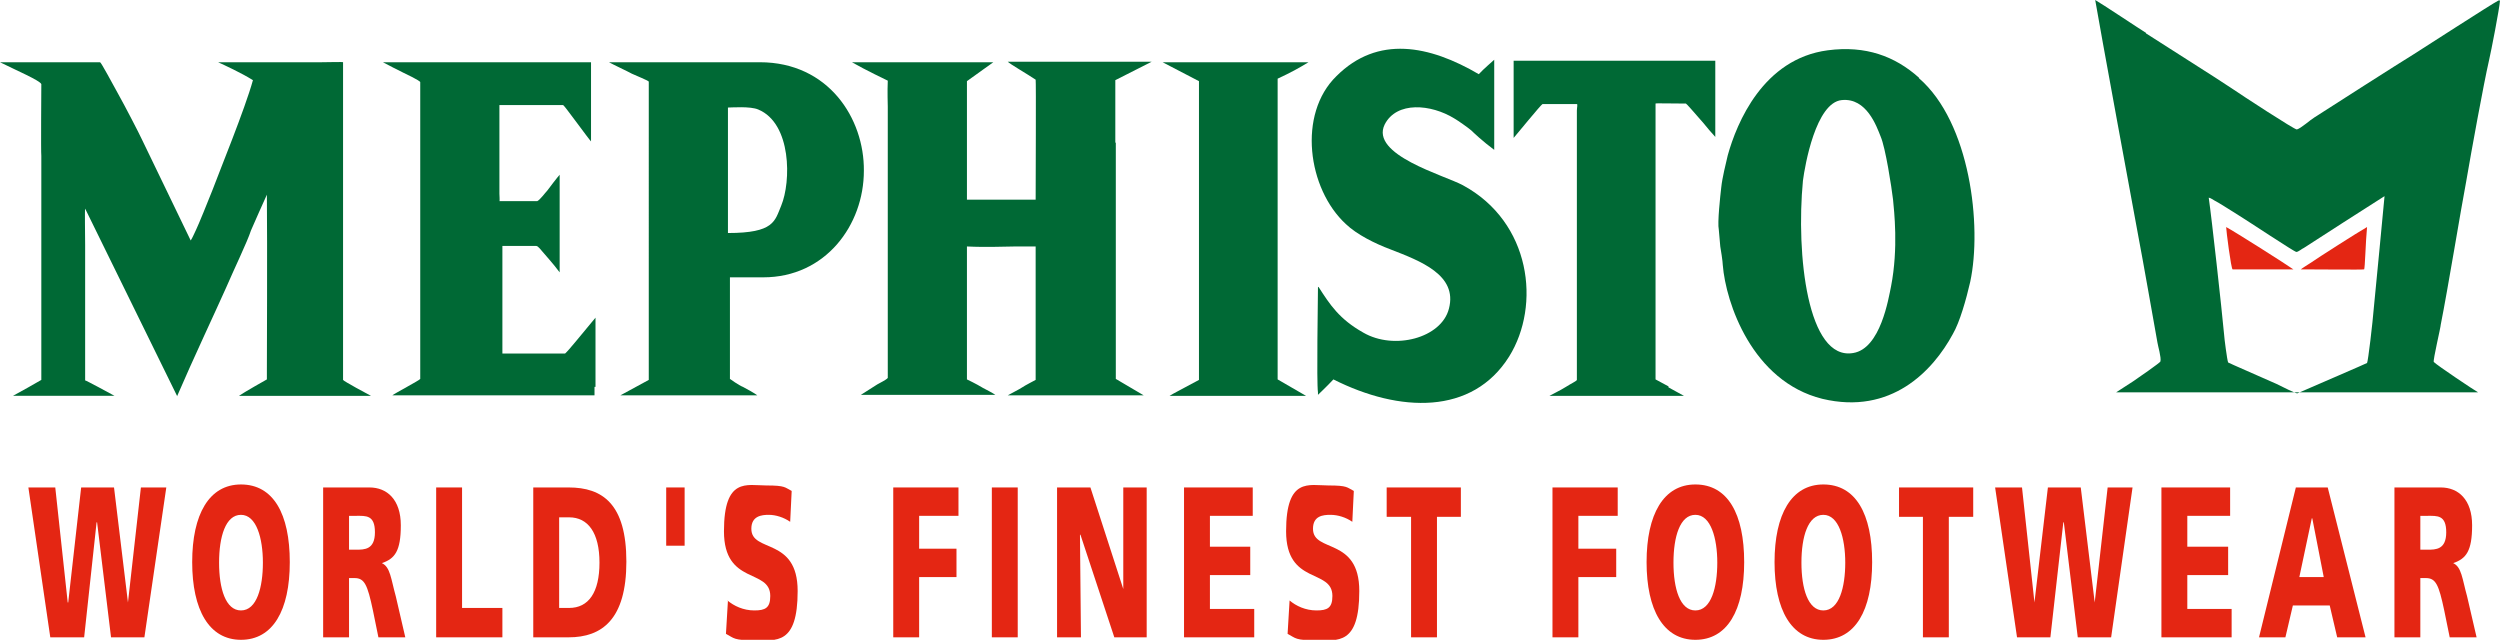 <svg viewBox="0 0 502.1 128.5" xmlns="http://www.w3.org/2000/svg" id="b"><defs><style>.d{fill:#006935;}.e{fill:#e42613;}</style></defs><g id="c"><path d="M119.6,77.7c0-7.2,0-12.5,0-13.9-3,3.6-5.4,6.6-6.1,7.2,0,0-.5,0-.7,0h-11.9v-21.6c.2,0,4.8,0,6.8,0,.4,0,1,.9,1.3,1.2.3.4,2,2.2,3.4,4.1v-19.5c0,0,0-.2,0-.1-.3.3-2.3,2.9-2.5,3.2-.4.4-1.4,1.8-2,2.1,0,0-7.7,0-7.6,0,.1,0,0-1.2,0-1.5,0-7.1,0-16.1,0-17.8,1.3,0,7.4,0,12.8,0,.2,0,5.1,6.8,5.6,7.3v-15.9h-41.8c.3.2,3.7,1.9,4.1,2.1,0,0,3.4,1.6,3.4,1.9,0,1.5,0,2.3,0,2.9,0,2,0,18.1,0,20v21.5c0,1.2,0,8.4,0,15.2,0,.2-5.3,3-5.6,3.3h40.6v-1.7Z" class="d"></path><path d="M35.6,79.5c3-7,7.8-17.2,9.8-21.7,1.5-3.5,4.3-9.3,5-11.5.2-.5,3-6.8,3.2-7.2.1,10.6,0,33.3,0,35.4,0,.4,0,1.6,0,1.7,0,0-4.8,2.7-5.6,3.3,1.6,0,18.2,0,26.5,0-.4-.2-5.6-3-5.6-3.2V17.9c0-.9,0-3,0-5.4,0-.1-2.9,0-4.3,0h-20.8c1.1.5,4.6,2.1,7,3.6-1.6,5.8-6.8,18.5-8.1,22-.9,2.3-2.9,7.2-3.3,8-.2.4-.8,1.8-1.1,2.2-.8-1.6-8.9-18.5-9.8-20.3-.6-1.3-3.4-6.7-4.8-9.2-1-1.8-3.4-6.3-3.6-6.3-4.1,0-7.9,0-9.6,0h-4c-.2,0-6.4,0-6.5,0,3.2,1.6,8.1,3.7,8.3,4.4,0,.4-.1,13.9,0,14.4v45s-2.6,1.5-2.8,1.6c-1.1.6-1.8,1-2.9,1.6,1.8,0,15.8,0,17.8,0h2.6c-.7-.4-5.9-3.2-5.9-3.1,0-6.5,0-10.8,0-15.1,0-4.4,0-7.3,0-12.1,0-2.3-.1-6.9,0-7.3l18.5,37.7Z" class="d"></path><path d="M264.7,57.7c0,2.1-.3,19.1,0,21.1v.5c.3-.3,1.7-1.6,3.1-3.1,13.3,6.7,27.9,7.2,35.3-4.6,6.4-10.3,4.4-27-9.3-34.4-3.7-2-18.7-6.1-15.7-12.2,2.4-4.7,9.3-4.1,14-1.2.7.4,2.7,1.8,3.4,2.4.4.4,2.3,2.2,4.6,3.9,0-5.6,0-8.3,0-18.1-.3.3-2.1,1.8-3.1,2.9-9.9-5.8-20.3-7.9-28.6.4-7.8,7.6-5.8,22.6,1.9,29.7,2.2,2.1,5.8,3.9,9,5.1,5.9,2.3,13.5,5.1,11.7,11.9-1.5,5.9-11,8.4-17.2,4.8-4.8-2.7-6.7-5.6-9-9.2" class="d"></path><path d="M335.1,77.8c.6.3,2.5,1.4,3.1,1.7-6.1,0-22.3,0-24.7,0-.6,0-1.7,0-2.3,0,.5-.3,2.2-1.1,3.3-1.8,1.1-.7,2.2-1.2,2.2-1.4,0-3.6,0-13.1,0-13.7,0-2,0-17.4,0-19.3-.2,0,.1,0,0,0,0-6.9,0-17,0-21.1,0-.5.2-1.3,0-1.3-2.9,0-6.9,0-6.9,0-.3.1-5.1,6-5.8,6.8,0-3.1,0-15.5,0-15.5,4.2,0,37.9,0,40.5,0,0,1,0,15.3,0,15.3-.3-.3-2.2-2.5-2.4-2.8-2-2.3-3.4-3.9-3.5-3.9-3.5,0-6.1-.1-6.1,0,0,12.9,0,23.1,0,25.5,0,3.8,0,18.9,0,22v7.9c0,0,2.6,1.4,2.6,1.4Z" class="d"></path><path d="M240.8,38c0,4.6,0,12.5,0,23.1,0,.3,0,7.8,0,15.2,0,0-2.2,1.2-2.8,1.5-.7.4-2.5,1.3-3.1,1.7.2,0,1.1,0,1.3,0,7,0,19.1,0,26.1,0l-5.7-3.3v-5c0-2.4,0-21.4,0-23.7,0-3.6,0-27.1,0-31.7,0,0,0,0,0,0,2.8-1.3,4.2-2.1,6.2-3.3-1.5,0-2.3,0-2.6,0-8.1,0-18.7,0-26.7,0l7.3,3.8v21.8Z" class="d"></path><path d="M224.1,28.7c0,5.6,0,32.6,0,39.7v7.7l5.6,3.3c-1.6,0-22.9,0-27.3,0,.7-.4,2.3-1.2,2.9-1.6.4-.3,2.7-1.5,2.7-1.5v-15.3c0-.7,0-5.3,0-11.5,0,0-3.4,0-4.1,0-1.9,0-5.7.2-9.7,0,0,0,0,1.1,0,1.2,0,2.7,0,24.2,0,25.5,0,0,1.9.9,3.2,1.7.2.1,2.3,1.2,2.5,1.4,0,0,0,0,0,0h-27c.7-.4,2.6-1.7,3.3-2.1.5-.3,1.8-.9,2.1-1.3,0-.1,0-8,0-11.6,0-4.1,0-35.2,0-26.2v-16.7c0-.4-.1-2.9,0-5.2,0,0-4.6-2.2-7.2-3.7,3.8,0,19.1,0,28.4,0-.6.4-2.9,2.1-5.3,3.8,0,0,0,7.5,0,8.1v15.7s1.6,0,3.8,0h10c0-3.2.1-24,0-24.1-1.8-1.2-5.1-3.1-5.6-3.6h28.9l-7.3,3.7v12.5Z" class="d"></path><path d="M385.4,15.7c10.3,8.9,12.7,29.7,10.3,40.9-.8,3.5-2.1,8.1-3.5,10.5-4,7.4-12.4,16.3-26.2,13-14.1-3.5-19.4-19.3-20-26.9,0-.6-.4-3.2-.5-3.7,0-.1-.3-3.2-.3-3.4-.3-1.3.3-6.8.5-8.5.2-1.9.9-4.7,1.3-6.4,1.8-6.5,7.1-19.4,20.1-21.1,7.6-1,13.5,1.2,18.3,5.5M369.9,20.1c-5.2.5-7.4,13.1-7.8,16.2-1.4,14.8.9,36.2,10.1,34.6,5.5-.9,7.1-11,7.6-13.4,1.5-7.7.6-15.2.4-17.4-.3-2.5-1.5-10.4-2.5-12.7-.8-2-2.8-7.8-7.8-7.3" class="d"></path><path d="M146.6,76.1c0,0,1.8,1.3,2.6,1.6.6.3,2.4,1.3,2.9,1.7h-3.6c-1.9,0-19.5,0-23.9,0l5.7-3.1V27.2c0-3.6,0-8,0-10.8,0-.2-2.8-1.3-3.4-1.6-.9-.5-3.7-1.8-4.6-2.3,3.9,0,23.1,0,30.3,0,13.8,0,21,11.3,20.9,21.8,0,10.9-7.7,21.4-20.2,21.4s-6.7,0-6.7,0v20.4ZM146.2,46.8c9.3,0,9.4-2.4,10.7-5.5,2-4.8,2.1-16.5-4.6-19.3-1.6-.7-5.4-.4-6.1-.4,0,9.5,0,11.3,0,20.4,0,.3,0,4.5,0,4.8" class="d"></path><path d="M431,6.7c2.6,1.7,14.5,9.2,17,10.9,2.2,1.5,12.9,8.5,13.3,8.4.8-.2,2.8-2,3.5-2.4,2-1.3,17.8-11.4,19.8-12.6,1-.6,16.1-10.4,17.2-10.9,0,0,.3,0,.3,0-.1,1.6-1.8,10.3-2.2,12-1.1,4.8-3.5,18-4.6,24.4-1,5.2-3.7,21.7-5.1,28.7,0,.5-1.6,7.2-1.4,7.5.7.7,8,5.6,8.9,6.1-.9,0-3.4,0-4.3,0-1.2,0-17.1,0-18.4,0h-25.2c-1.2,0-23.6,0-24.8,0l3.4-2.2c.9-.6,5.5-3.8,5.5-4,.2-.8-.5-3.1-.6-3.8-.5-2.8-3.2-18.1-3.7-20.6-.7-3.7-8.2-44.5-8.8-48.2,1.1.6,9.2,6,10.2,6.6M478.9,39.4c-1.3.8-15,9.6-16.2,10.4-.3.1-1.1.8-1.5.8-.4,0-9.7-6.2-11.5-7.3-.5-.3-4.4-2.8-4.9-3-.2-.1-.9-.6-1.2-.6.6,4.1,2.6,22.2,3.1,27.6,0,.4.6,5.1.8,5.5.1.1,6.8,3,9.7,4.3,1.2.6,4,2,4.2,1.9,3.9-1.7,13.9-6,14-6.1.2-.3,1.1-7.8,1.4-11.5.3-3.1,1.8-18.5,2.1-21.9" class="d"></path><path d="M460.6,54.1c-1.4-1-11.8-7.6-13.5-8.5,0,.6,1,8.5,1.3,8.5,2.2,0,9,0,12.2,0" class="e"></path><path d="M462.1,54.1c3.6,0,12.4.1,12.7,0,.2-.1.3-5.5.6-8.5-2.1,1.2-9.6,6-11.5,7.3-.3.2-1.6,1-1.8,1.2" class="e"></path><polygon points="5.7 97.9 11.1 97.9 13.6 121 13.7 121 16.3 97.9 22.9 97.9 25.7 121 25.7 121 28.3 97.9 33.4 97.9 29 128 22.3 128 19.5 104.9 19.4 104.9 16.9 128 10.1 128 5.7 97.9" class="e"></polygon><path d="M48.4,97.3c6.5,0,9.8,5.9,9.8,15.6s-3.4,15.6-9.8,15.6-9.8-6-9.8-15.6,3.4-15.6,9.8-15.6M48.4,122.6c3.2,0,4.4-4.7,4.4-9.6s-1.3-9.6-4.4-9.6-4.4,4.4-4.4,9.6,1.3,9.6,4.4,9.6" class="e"></path><path d="M64.9,97.9h9.3c3.5,0,6.3,2.4,6.3,7.6s-1.2,6.7-3.8,7.6h0c1.7.8,1.8,3.1,2.8,6.7l1.9,8.2h-5.4l-1.1-5.4c-1.1-5.2-1.7-6.5-3.7-6.5h-1.1v11.9h-5.2v-30.1ZM70.1,110.4h1.4c1.7,0,3.8,0,3.8-3.5s-1.8-3.3-3.8-3.3h-1.4v6.8Z" class="e"></path><polygon points="87.6 97.9 92.8 97.9 92.8 122.1 100.9 122.1 100.9 128 87.6 128 87.6 97.9" class="e"></polygon><path d="M107.1,97.9h7.1c6.8,0,11.6,3.3,11.6,14.9s-4.9,15.2-11.6,15.2h-7.1v-30.1ZM112.3,122.1h2c3.9,0,6.1-3.1,6.1-9.1s-2.3-9.1-6.1-9.1h-2v18.2Z" class="e"></path><rect height="11.7" width="3.7" y="97.9" x="133.8" class="e"></rect><path d="M146.1,120.6c1.3,1.1,3.2,2,5.4,2s3.2-.5,3.2-2.9c0-5.6-9.3-2.1-9.3-13s4.6-9.2,8.5-9.2,3.7.4,5.1,1.1l-.3,6.2c-1.3-.9-2.9-1.4-4.3-1.4s-3.5.2-3.5,2.8c0,4.9,9.3,1.6,9.3,12.5s-4.3,9.9-8.6,9.9-4.1-.4-5.8-1.3l.4-6.7Z" class="e"></path><polygon points="179.4 97.9 192.5 97.9 192.5 103.6 184.6 103.6 184.6 110.2 192.1 110.2 192.1 115.9 184.6 115.9 184.6 128 179.4 128 179.4 97.9" class="e"></polygon><rect height="30.1" width="5.2" y="97.9" x="199.2" class="e"></rect><polygon points="212.3 97.9 219 97.9 225.6 118.3 225.6 118.3 225.6 97.9 230.3 97.9 230.3 128 223.8 128 217 107.4 216.9 107.4 217.1 128 212.3 128 212.3 97.9" class="e"></polygon><polygon points="237.8 97.9 251.6 97.9 251.6 103.6 243 103.6 243 109.8 251.1 109.8 251.1 115.5 243 115.5 243 122.3 251.9 122.3 251.9 128 237.8 128 237.8 97.9" class="e"></polygon><path d="M259,120.6c1.3,1.1,3.2,2,5.4,2s3.2-.5,3.2-2.9c0-5.6-9.3-2.1-9.3-13s4.6-9.2,8.5-9.2,3.7.4,5.1,1.1l-.3,6.2c-1.3-.9-2.9-1.4-4.4-1.4s-3.5.2-3.5,2.8c0,4.9,9.3,1.6,9.3,12.5s-4.3,9.9-8.6,9.9-4.1-.4-5.8-1.3l.4-6.7Z" class="e"></path><polygon points="283.4 103.8 278.5 103.8 278.5 97.9 293.4 97.9 293.4 103.8 288.6 103.8 288.6 128 283.4 128 283.4 103.8" class="e"></polygon><polygon points="311.8 97.9 324.9 97.9 324.9 103.6 317 103.6 317 110.2 324.6 110.2 324.6 115.9 317 115.9 317 128 311.8 128 311.8 97.9" class="e"></polygon><path d="M340.5,97.3c6.5,0,9.8,5.9,9.8,15.6s-3.4,15.6-9.8,15.6-9.8-6-9.8-15.6,3.4-15.6,9.8-15.6M340.5,122.6c3.2,0,4.4-4.7,4.4-9.6s-1.3-9.6-4.4-9.6-4.4,4.4-4.4,9.6,1.3,9.6,4.4,9.6" class="e"></path><path d="M366.2,97.3c6.5,0,9.8,5.9,9.8,15.6s-3.4,15.6-9.8,15.6-9.8-6-9.8-15.6,3.4-15.6,9.8-15.6M366.2,122.6c3.2,0,4.4-4.7,4.4-9.6s-1.3-9.6-4.4-9.6-4.4,4.4-4.4,9.6,1.3,9.6,4.4,9.6" class="e"></path><polygon points="386.2 103.8 381.4 103.8 381.4 97.9 396.3 97.9 396.3 103.8 391.4 103.8 391.4 128 386.2 128 386.2 103.8" class="e"></polygon><polygon points="400.7 97.9 406.1 97.9 408.6 121 408.6 121 411.3 97.9 417.9 97.9 420.7 121 420.7 121 423.3 97.9 428.3 97.9 424 128 417.3 128 414.5 104.9 414.4 104.9 411.8 128 405.1 128 400.7 97.9" class="e"></polygon><polygon points="434.1 97.9 447.9 97.9 447.9 103.6 439.3 103.6 439.3 109.8 447.5 109.8 447.5 115.5 439.3 115.5 439.3 122.3 448.2 122.3 448.2 128 434.1 128 434.1 97.9" class="e"></polygon><path d="M461.1,97.9h6.4l7.6,30.1h-5.7l-1.5-6.4h-7.4l-1.5,6.4h-5.3l7.4-30.1ZM464.3,104.1h0l-2.5,11.8h4.9l-2.3-11.8Z" class="e"></path><path d="M480.9,97.9h9.3c3.5,0,6.3,2.4,6.3,7.6s-1.2,6.7-3.8,7.6h0c1.7.8,1.8,3.1,2.8,6.7l1.9,8.2h-5.4l-1.1-5.4c-1.1-5.2-1.7-6.5-3.7-6.5h-1.1v11.9h-5.2v-30.1ZM486.1,110.4h1.4c1.7,0,3.8,0,3.8-3.5s-1.8-3.3-3.8-3.3h-1.4v6.8Z" class="e"></path></g></svg>